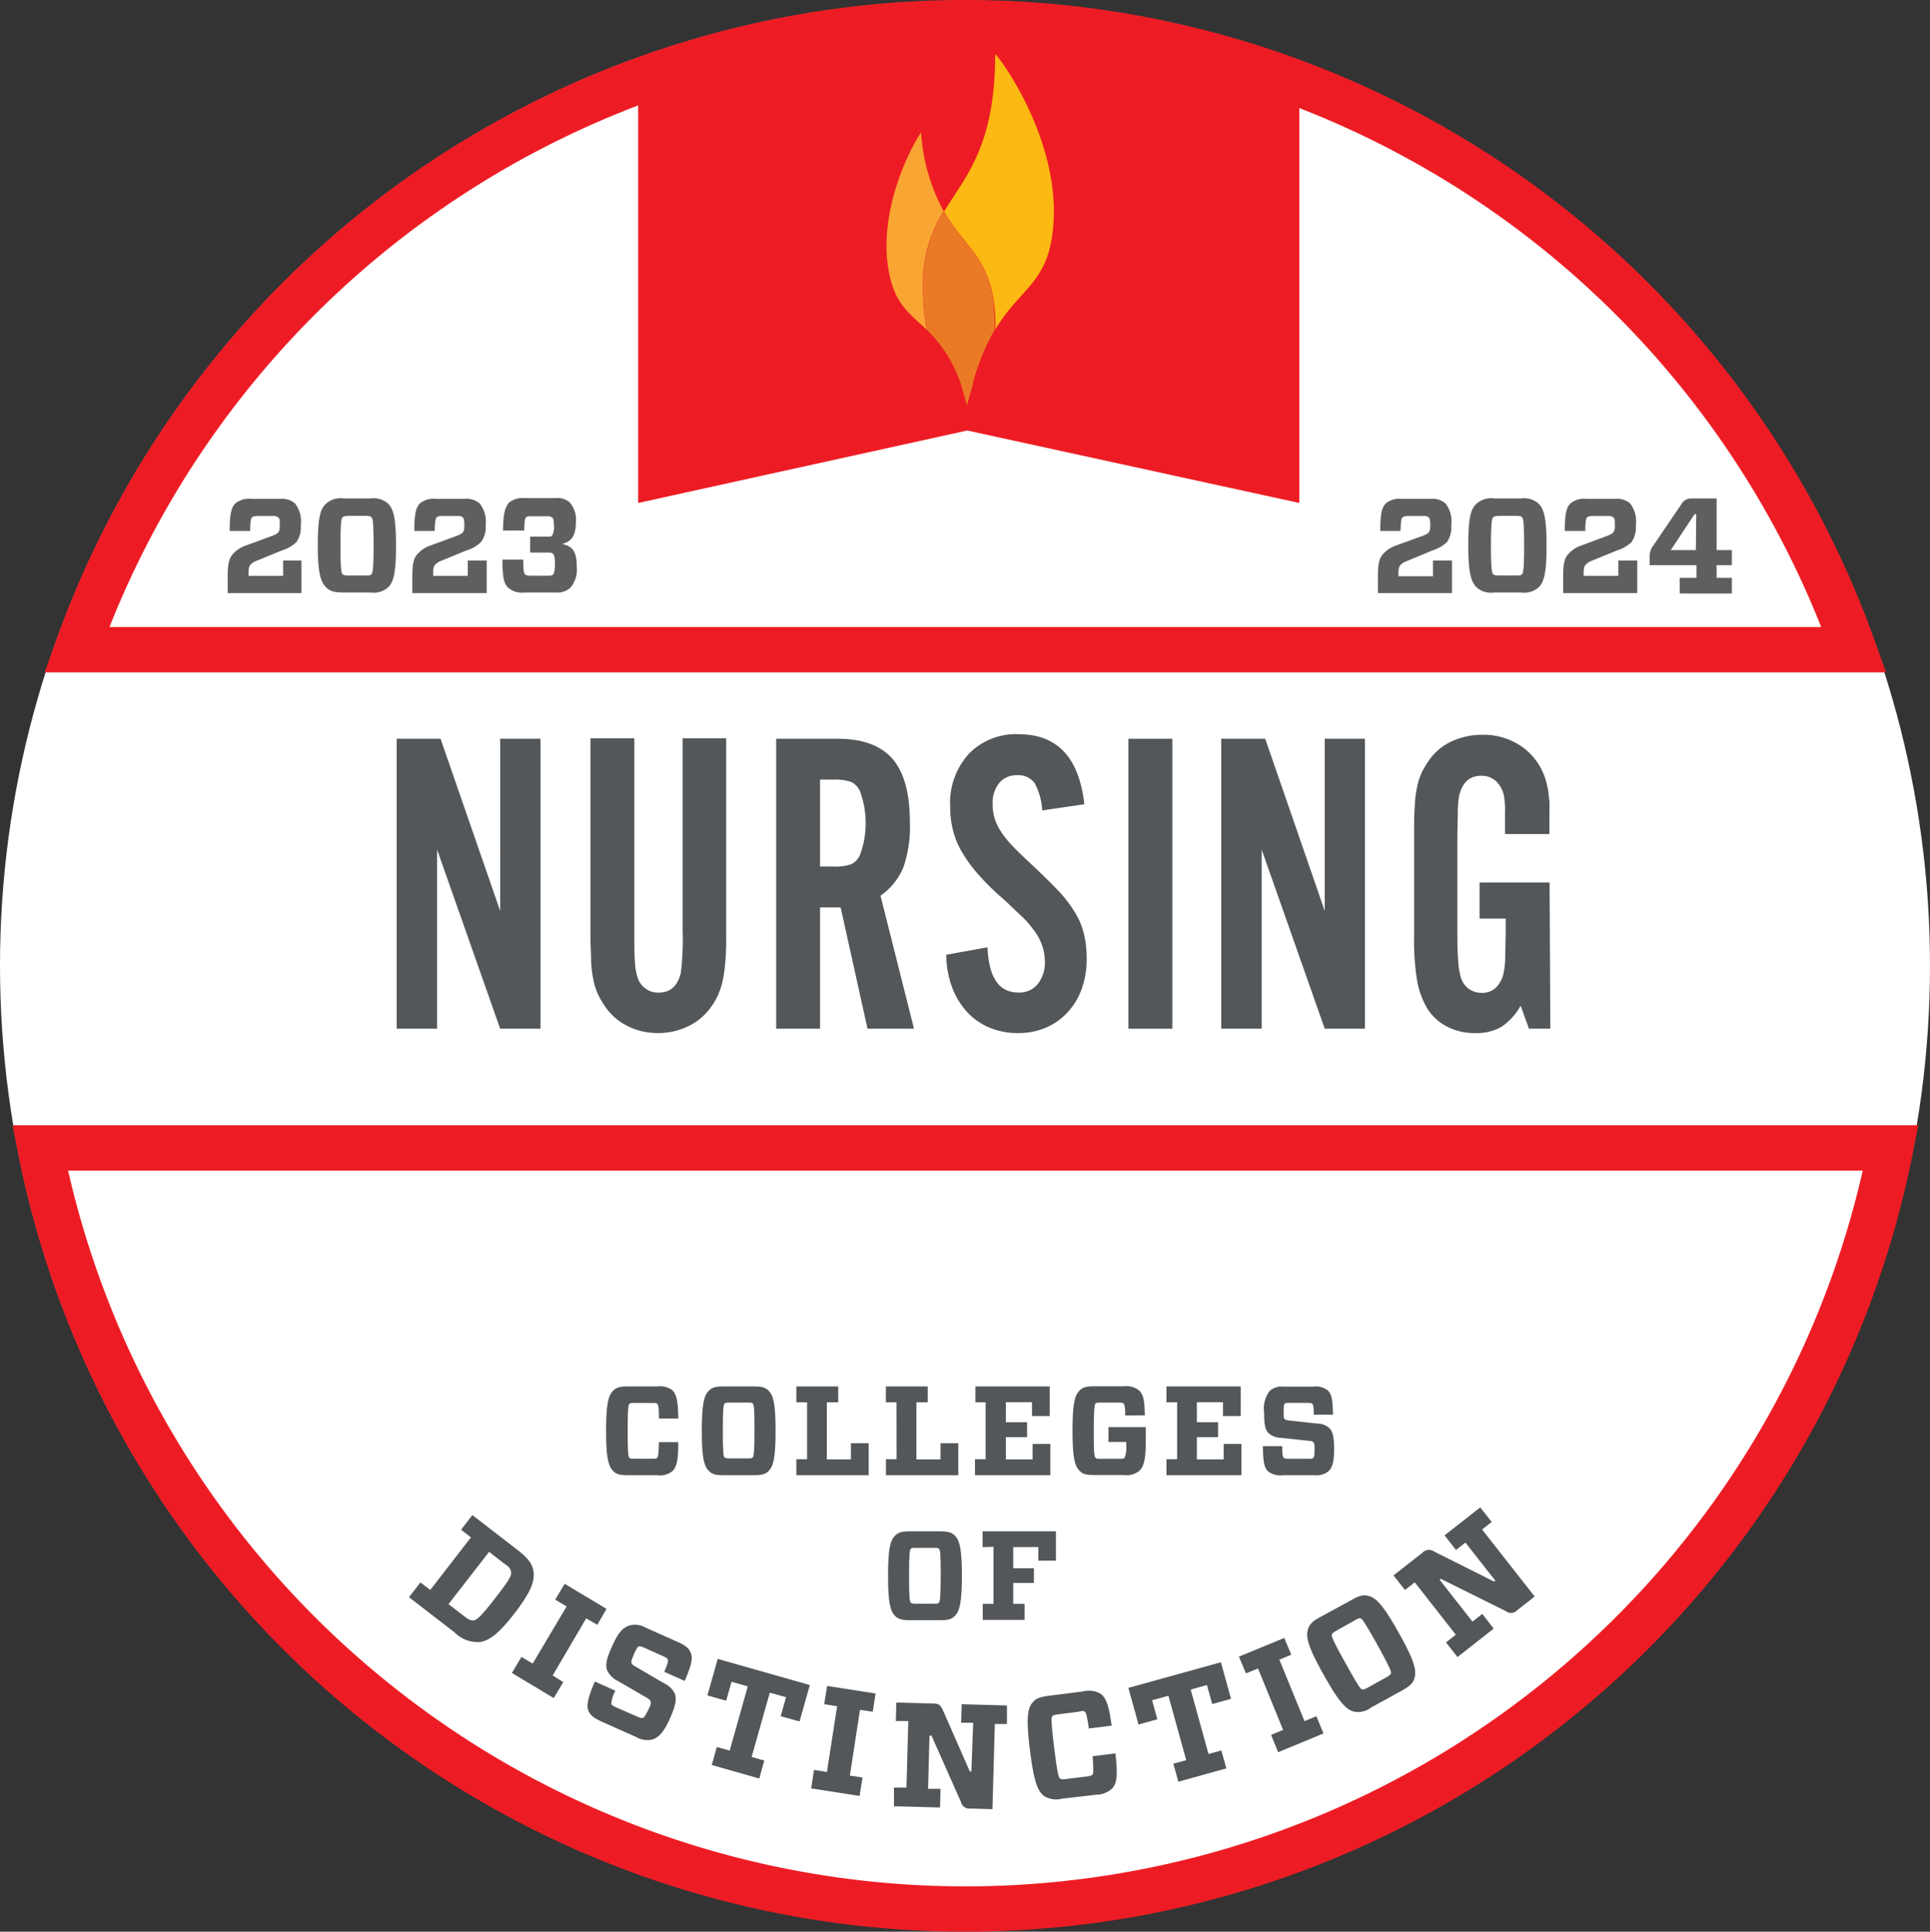 <?xml version="1.0" encoding="UTF-8"?> <svg xmlns="http://www.w3.org/2000/svg" width="230.48" height="230.626" viewBox="0 0 230.48 230.626"><rect x="0" y="0" width="230.48" height="230.626" fill="#333333" stroke="none"/><g id="nursing-colleges-of-distinction-badge-2024" transform="translate(0 -0.01)"><g id="Layer_1" data-name="Layer 1"><circle id="Ellipse_2" data-name="Ellipse 2" cx="115.24" cy="115.24" r="115.24" transform="translate(0 0.06)" fill="#fff"></circle><path id="Path_44" data-name="Path 44" d="M76.21,9.23V60.06l39.3-8.65,39.65,8.65V10.68A73.17,73.17,0,0,0,117.31,2a186,186,0,0,0-41.1,7.23Z" fill="#ed1c24"></path><path id="Path_45" data-name="Path 45" d="M221.39,77.58a112.63,112.63,0,0,0-212.22,0Z" fill="none" stroke="#ed1c24" stroke-miterlimit="10" stroke-width="5.41"></path><path id="Path_46" data-name="Path 46" d="M4.79,137.06a112.62,112.62,0,0,0,221,0Z" fill="none" stroke="#ed1c24" stroke-miterlimit="10" stroke-width="5.41"></path><path id="Path_47" data-name="Path 47" d="M118.84,39.38c3.17-5.31,6.72-5.6,7-13.41.34-10.31-7-19.82-7-19.46,0,11-3.57,14.57-6.1,18.76,2.35,4.08,5.36,5.52,6,11.18a22.127,22.127,0,0,1,.14,2.93" fill="#fcb813"></path><path id="Path_48" data-name="Path 48" d="M112.72,25.27A22.58,22.58,0,0,1,110,15.88c0-.29-5,7.64-4,15.62.62,4.81,2.51,5.76,4.69,7.92a26.2,26.2,0,0,1-.47-5.59,15.8,15.8,0,0,1,2.46-8.56" fill="#f9a533"></path><path id="Path_49" data-name="Path 49" d="M118.71,36.45c-.63-5.66-3.64-7.1-6-11.18a15.8,15.8,0,0,0-2.46,8.56,25.56,25.56,0,0,0,.47,5.59,16.28,16.28,0,0,1,4.09,6.64l.66,2.36.61-2.17.11-.38a1.11,1.11,0,0,1,0-.13,26.07,26.07,0,0,1,2.6-6.36,23.811,23.811,0,0,0-.13-2.93" fill="#ea7a26"></path><path id="Path_50" data-name="Path 50" d="M75,176.14c-1,0-1.4-.13-1.77-.5-.57-.57-.85-1.56-.85-4.8s.28-4.24.85-4.8c.37-.37.77-.5,1.77-.5h3.49a2.44,2.44,0,0,1,1.8.45c.53.53.68,1.38.71,3.38H78.69c0-1.3-.07-1.62-.19-1.74s-.23-.12-.65-.12h-2c-.47,0-.59,0-.7.12s-.19.51-.19,3.21.07,3.07.19,3.2.23.13.7.13h2c.44,0,.56,0,.65-.13s.15-.37.19-1.85H81c0,2.07-.16,2.94-.71,3.47a2.38,2.38,0,0,1-1.82.48Z" fill="#53575a"></path><path id="Path_51" data-name="Path 51" d="M90,165.54c1,0,1.41.13,1.78.5.57.56.84,1.54.84,4.8s-.27,4.23-.84,4.8c-.37.37-.76.5-1.78.5H86.43c-1,0-1.41-.13-1.77-.5-.58-.57-.85-1.56-.85-4.8s.27-4.24.85-4.8c.36-.37.77-.5,1.77-.5ZM86.52,174c.11.1.23.13.7.13h2c.46,0,.59,0,.68-.13s.2-.52.2-3.2-.06-3.07-.2-3.21-.22-.12-.68-.12h-2c-.47,0-.59,0-.7.12s-.2.51-.2,3.21S86.4,173.91,86.52,174Z" fill="#53575a"></path><path id="Path_52" data-name="Path 52" d="M96.38,167.43H95.1v-1.89h5v1.89H98.74v6.82h2.88v-1.93h2.12v3.82H95.1v-1.91h1.28Z" fill="#53575a"></path><path id="Path_53" data-name="Path 53" d="M107.06,167.43h-1.27v-1.89h5v1.89h-1.35v6.82h2.88v-1.93h2.12v3.82H105.8v-1.91h1.27Z" fill="#53575a"></path><path id="Path_54" data-name="Path 54" d="M116.48,167.43v-1.89h8.88v3.53h-2.12v-1.65h-3.12v2.39h2.53v1.79h-2.53v2.65h3.19V172.4h2.12v3.74h-9v-1.91h1.27v-6.8Z" fill="#53575a"></path><path id="Path_55" data-name="Path 55" d="M134.37,169c0-1.06-.08-1.29-.19-1.41s-.21-.12-.66-.12h-2c-.47,0-.59,0-.7.12s-.2.63-.2,3.23.06,3.09.2,3.23.23.13.7.13h2.1c.43,0,.58,0,.68-.13a3.364,3.364,0,0,0,.19-1.58v-.3h-2.12V170.4h4.46v1.44c0,2.43-.22,3.22-.75,3.75a2.33,2.33,0,0,1-1.82.53H130.7c-1,0-1.41-.13-1.77-.5-.58-.57-.85-1.56-.85-4.8s.27-4.24.85-4.8c.36-.37.77-.5,1.77-.5h3.5a2.46,2.46,0,0,1,1.8.47c.53.51.68,1.1.71,3Z" fill="#53575a"></path><path id="Path_56" data-name="Path 56" d="M139.3,167.43v-1.89h8.87v3.53h-2.12v-1.65h-3.12v2.39h2.53v1.79h-2.53v2.65h3.2V172.4h2.12v3.74H139.3v-1.91h1.27v-6.8Z" fill="#53575a"></path><path id="Path_57" data-name="Path 57" d="M158.67,175.64a2.2,2.2,0,0,1-1.66.5H153.2a2.41,2.41,0,0,1-1.78-.47c-.43-.44-.59-1.09-.6-3h2.3c0,1,.08,1.29.17,1.38s.24.13.7.13h2.13c.44,0,.62,0,.73-.12s.13-.41.13-1,0-.73-.15-.87-.3-.13-.72-.18l-3.11-.33a2.37,2.37,0,0,1-1.5-.55c-.41-.42-.54-1-.54-2.48a3.44,3.44,0,0,1,.68-2.59,2.17,2.17,0,0,1,1.62-.5h3.54a2.37,2.37,0,0,1,1.76.45c.45.46.59,1,.62,2.9h-2.29c0-1-.07-1.19-.18-1.29s-.23-.12-.65-.12h-2c-.39,0-.54,0-.64.1s-.13.4-.13,1,0,.73.15.85.26.12.73.18l3.1.34a2.2,2.2,0,0,1,1.47.53c.41.41.58,1.06.58,2.5S159.15,175.16,158.67,175.64Z" fill="#53575a"></path><path id="Path_58" data-name="Path 58" d="M112.25,182.84c1,0,1.4.14,1.77.5.57.56.85,1.55.85,4.8s-.28,4.23-.85,4.81c-.37.36-.76.5-1.77.5h-3.58c-1,0-1.41-.14-1.77-.5-.58-.58-.85-1.56-.85-4.81s.27-4.24.85-4.8c.36-.36.77-.5,1.77-.5Zm-3.49,8.5c.11.11.23.14.7.14h2c.46,0,.59,0,.68-.14s.2-.51.2-3.2-.06-3.07-.2-3.21-.22-.12-.68-.12h-2c-.47,0-.59,0-.7.12s-.2.52-.2,3.21S108.64,191.22,108.76,191.34Z" fill="#53575a"></path><path id="Path_59" data-name="Path 59" d="M117.34,184.73v-1.89h8.76v3.5H124v-1.62h-3v2.53h2.47V189H121v2.5h1.36v1.91h-5V191.5h1.28v-6.81Z" fill="#53575a"></path><path id="Path_60" data-name="Path 60" d="M63.72,187.71c.15,1.12-.39,2.47-2.27,4.91s-3.05,3.3-4.17,3.44a3.907,3.907,0,0,1-3-1.16l-5.44-4.2,1.37-1.76,1.17.9,4.86-6.28-1.18-.91,1.35-1.75,5.43,4.19C63.08,186.06,63.61,186.76,63.72,187.71Zm-10.16,3.82,1.78,1.37c.58.46.85.6,1.22.57s.95-.54,2.57-2.64,2-2.71,1.9-3.16-.25-.6-.84-1l-1.78-1.38Z" fill="#53575a"></path><path id="Path_61" data-name="Path 61" d="M67.27,200.84l-1.14,1.91-5-3,1.14-1.92,1.34.8,4.06-6.83L66.3,191l1.13-1.9,5,3-1.1,1.9L70,193.23l-4,6.82Z" fill="#53575a"></path><path id="Path_62" data-name="Path 62" d="M78,207.66a2.54,2.54,0,0,1-2-.25l-4.07-1.82c-1-.43-1.45-.8-1.67-1.35s-.11-1.44.78-3.47l2.45,1.1a3.948,3.948,0,0,0-.49,1.55c0,.14.2.26.68.48l2.28,1c.47.21.67.26.83.21s.34-.37.65-1,.33-.79.24-1-.25-.29-.68-.54l-3.15-1.83a2.76,2.76,0,0,1-1.34-1.3c-.24-.65-.09-1.38.6-2.91s1.21-2.15,2-2.43a2.51,2.51,0,0,1,2,.24L80.83,196c1,.43,1.46.8,1.65,1.32.27.7.14,1.38-.71,3.38l-2.44-1.09c.42-1,.48-1.3.42-1.46s-.19-.24-.64-.44l-2.1-.94c-.42-.19-.59-.24-.73-.19s-.33.35-.6,1-.33.78-.25,1,.22.26.69.54l3.15,1.84a2.66,2.66,0,0,1,1.32,1.27c.24.63.1,1.4-.58,2.94S78.74,207.38,78,207.66Z" fill="#53575a"></path><path id="Path_63" data-name="Path 63" d="M91.27,210.21l-.6,2.14L85,210.74l.6-2.15,1.54.43,2.16-7.67-1.94-.55-.64,2.26-2.24-.63,1.23-4.36,11,3.12-1.23,4.35-2.25-.63.64-2.27-1.94-.54-2.17,7.67Z" fill="#53575a"></path><path id="Path_64" data-name="Path 64" d="M103,212.23l-.35,2.2-5.78-.9.34-2.2,1.54.24,1.22-7.85-1.54-.24.34-2.18,5.79.9-.34,2.18-1.52-.23L101.49,212Z" fill="#53575a"></path><path id="Path_65" data-name="Path 65" d="M116.22,205.69h-1.44l.06-2.21,5.41.15v2.21H118.8l-.28,10.17-2.63-.08a1,1,0,0,1-1.13-.77l-3.52-7.93H111l-.17,6.35h1.49l-.06,2.23-5.5-.15v-2.23h1.49l.22-7.94h-1.49l.06-2.21,4.42.12c.65,0,.84.18,1.13.77l3.23,7.35H116Z" fill="#53575a"></path><path id="Path_66" data-name="Path 66" d="M126.8,214.76a2.721,2.721,0,0,1-2.13-.33c-.75-.58-1.2-1.68-1.67-5.44s-.3-5,.29-5.69c.37-.47.82-.69,2-.83l4-.51a2.85,2.85,0,0,1,2.15.27c.69.54,1,1.5,1.31,3.81l-2.72.34c-.22-1.5-.32-1.87-.48-2s-.28-.11-.77,0l-2.34.3c-.54.06-.67.12-.78.24s-.16.62.23,3.75.53,3.55.69,3.67.29.13.83.06l2.33-.29c.51-.06.65-.14.74-.25s.12-.45,0-2.17l2.72-.34c.27,2.41.23,3.43-.32,4.12a2.812,2.812,0,0,1-2,.82Z" fill="#53575a"></path><path id="Path_67" data-name="Path 67" d="M145.85,209l.6,2.14-5.73,1.59-.6-2.15,1.54-.42-2.13-7.69-1.95.54.63,2.27-2.25.62-1.21-4.37,11.05-3.06,1.21,4.37-2.25.62-.63-2.27-1.94.54,2.13,7.69Z" fill="#53575a"></path><path id="Path_68" data-name="Path 68" d="M157.2,204.91l.85,2.06-5.41,2.24-.85-2.07,1.44-.59-3-7.34-1.44.59-.84-2,5.41-2.23.85,2-1.43.59,3,7.34Z" fill="#53575a"></path><path id="Path_69" data-name="Path 69" d="M161.36,191.06c1-.58,1.51-.67,2.09-.5.9.24,1.74,1.09,3.6,4.41s2.13,4.46,1.87,5.38c-.16.57-.49.94-1.52,1.51l-3.64,2a2.557,2.557,0,0,1-2.1.5c-.91-.26-1.75-1.1-3.6-4.41s-2.14-4.48-1.87-5.38c.16-.57.5-1,1.52-1.52Zm1.29,10.64c.17.05.31,0,.78-.25l2.06-1.15c.46-.26.58-.37.62-.53s-.1-.64-1.62-3.37-1.82-3.1-2-3.16-.3,0-.76.26l-2.05,1.15c-.48.27-.59.37-.64.52s.09.64,1.63,3.39S162.45,201.65,162.65,201.7Z" fill="#53575a"></path><path id="Path_70" data-name="Path 70" d="M175,184.18l-1.13.88-1.36-1.74,4.26-3.34,1.37,1.74-1.15.9,6.28,8-2.08,1.63a1,1,0,0,1-1.36.12l-7.77-3.86-.14.11,3.92,5,1.17-.92,1.37,1.75-4.33,3.4-1.37-1.75,1.17-.92-4.9-6.25-1.17.91-1.37-1.74,3.48-2.72a1.05,1.05,0,0,1,1.37-.13l7.17,3.59.14-.11Z" fill="#53575a"></path><path id="Path_71" data-name="Path 71" d="M59.73,122.83,52.2,101.45v21.38H47.37V88.21h5.24l7.12,20.56V88.21h4.82v34.62Z" fill="#53575a"></path><path id="Path_72" data-name="Path 72" d="M86.72,88.16v23.36a32.273,32.273,0,0,1-.1,3.29,16.909,16.909,0,0,1-.34,2.39,8.81,8.81,0,0,1-.62,1.8,8.72,8.72,0,0,1-1,1.57A7,7,0,0,1,82,122.62a8.19,8.19,0,0,1-3.43.73,8,8,0,0,1-3.4-.73,7,7,0,0,1-2.62-2.05,10.14,10.14,0,0,1-1-1.57,7.27,7.27,0,0,1-.65-1.83,14.069,14.069,0,0,1-.31-2.38c0-.9-.08-2-.08-3.27V88.16h5.24V111c0,1.73,0,3,.08,3.84a6.81,6.81,0,0,0,.29,1.81,2.56,2.56,0,0,0,2.54,1.87c1.39,0,2.28-.79,2.65-2.39a33.881,33.881,0,0,0,.21-5.13V88.16Z" fill="#53575a"></path><path id="Path_73" data-name="Path 73" d="M97.93,122.83H92.69V88.21H100q4.5,0,6.59,2.41c1.39,1.61,2.07,4.15,2.07,7.61a14.84,14.84,0,0,1-.78,5.34,7.73,7.73,0,0,1-2.73,3.38l4,15.88H103.6l-3.21-14.48H97.93Zm1.63-19.36a5.67,5.67,0,0,0,2.09-.28,2.19,2.19,0,0,0,1.07-1.16,11,11,0,0,0,0-7.5,2.19,2.19,0,0,0-1.07-1.16,5.67,5.67,0,0,0-2.09-.28H97.93v10.38Z" fill="#53575a"></path><path id="Path_74" data-name="Path 74" d="M124.46,96.77a7.72,7.72,0,0,0-.91-3.27,2.38,2.38,0,0,0-2.1-.93,2.63,2.63,0,0,0-2.13.93,3.75,3.75,0,0,0-.78,2.49,6,6,0,0,0,.21,1.63,6.24,6.24,0,0,0,.72,1.58,11.819,11.819,0,0,0,1.41,1.77c.58.62,1.35,1.36,2.28,2.22q2,1.88,3.32,3.27a15.41,15.41,0,0,1,2,2.67,8.69,8.69,0,0,1,1,2.54,12.8,12.8,0,0,1,.29,2.82,10.38,10.38,0,0,1-.6,3.6,8.13,8.13,0,0,1-1.69,2.8,7.69,7.69,0,0,1-2.59,1.82,8.38,8.38,0,0,1-3.33.64,8.59,8.59,0,0,1-3.47-.68,7.67,7.67,0,0,1-2.68-1.92,9.11,9.11,0,0,1-1.76-3A11.27,11.27,0,0,1,113,114l4.93-.89q.21,5.4,3.68,5.4a2.84,2.84,0,0,0,2.31-1,4.21,4.21,0,0,0,.86-2.75,6.18,6.18,0,0,0-1.35-3.73c-.21-.28-.4-.52-.57-.73s-.4-.45-.67-.72l-1.07-1c-.43-.41-1-1-1.74-1.61a30.268,30.268,0,0,1-2.78-2.82,16.881,16.881,0,0,1-1.81-2.56,9.56,9.56,0,0,1-1-2.52,11.269,11.269,0,0,1-.32-2.72A8.7,8.7,0,0,1,115.71,90a7.8,7.8,0,0,1,5.94-2.33q6.91,0,7.84,8.36Z" fill="#53575a"></path><path id="Path_75" data-name="Path 75" d="M140,122.83h-5.25V88.21H140Z" fill="#53575a"></path><path id="Path_76" data-name="Path 76" d="M158.2,122.83l-7.53-21.38v21.38h-4.83V88.21h5.25l7.11,20.56V88.21H163v34.62Z" fill="#53575a"></path><path id="Path_77" data-name="Path 77" d="M185.14,122.83h-2.55l-1-2.75a7.16,7.16,0,0,1-2.31,2.54,6,6,0,0,1-3.14.73,7.07,7.07,0,0,1-3.35-.78,6,6,0,0,1-2.36-2.18,10,10,0,0,1-1.22-3.42,30.822,30.822,0,0,1-.34-5.19V99.68c0-1.35,0-2.49.08-3.43a14.3,14.3,0,0,1,.31-2.43,7.191,7.191,0,0,1,.65-1.82,10.069,10.069,0,0,1,1-1.56,6.61,6.61,0,0,1,2.64-2,8.49,8.49,0,0,1,3.43-.7,8,8,0,0,1,5.06,1.63,7.57,7.57,0,0,1,2.73,4.5,5.9,5.9,0,0,1,.15.8c0,.26.07.59.11,1s0,.9,0,1.5v2.42h-5.3v-2.6a8.925,8.925,0,0,0-.08-1.61,3.34,3.34,0,0,0-.89-2,2.53,2.53,0,0,0-1.86-.75c-1.4,0-2.28.8-2.65,2.39a12.628,12.628,0,0,0-.16,1.79c0,.88-.05,2-.05,3.29v11c0,1.38,0,2.58.1,3.58a8.28,8.28,0,0,0,.31,2,2.53,2.53,0,0,0,.94,1.38,2.61,2.61,0,0,0,1.56.49,2.33,2.33,0,0,0,1.68-.62,3.37,3.37,0,0,0,.92-1.71,9.3,9.3,0,0,0,.2-1.85c0-.84.06-1.94.06-3.29v-1.4h-3.12v-4.31h8.36Z" fill="#53575a"></path><path id="Path_78" data-name="Path 78" d="M35.41,64.72a4.18,4.18,0,0,1-1.73,1l-3,1.23a1.91,1.91,0,0,0-.76.47c-.16.17-.24.43-.24,1v.34h4.13V66.93H36v3.89H27.19V68.9c0-1.56.15-2.21.63-2.76a3.71,3.71,0,0,1,1.54-1L32.47,64c.53-.21.68-.33.78-.46s.16-.3.16-.85,0-.78-.2-.92a.919.919,0,0,0-.67-.15H30.79c-.45,0-.61.07-.71.18s-.19.39-.21,1.6H27.43c0-2.16.21-2.83.7-3.31a2.64,2.64,0,0,1,1.92-.52h3.39a2.38,2.38,0,0,1,1.79.55,3.42,3.42,0,0,1,.68,2.62A3,3,0,0,1,35.41,64.72Z" fill="#5e5f61"></path><path id="Path_79" data-name="Path 79" d="M46.34,60.14c.65.64.95,1.71.95,5s-.3,4.39-.95,5a2.62,2.62,0,0,1-2.11.61H41.05c-1.15,0-1.67-.17-2.1-.61-.66-.65-1-1.73-1-5s.29-4.39,1-5a2.58,2.58,0,0,1,2.1-.62h3.18a2.62,2.62,0,0,1,2.11.62Zm-4.62,8.58h1.83c.55,0,.69,0,.82-.17s.24-.57.24-3.38-.09-3.24-.24-3.39-.27-.18-.82-.18H41.72c-.53,0-.69.07-.82.18s-.24.57-.24,3.39.11,3.25.24,3.38S41.19,68.72,41.72,68.72Z" fill="#5e5f61"></path><path id="Path_80" data-name="Path 80" d="M57.45,64.72a4.2,4.2,0,0,1-1.72,1l-3,1.23a1.91,1.91,0,0,0-.76.47c-.16.17-.24.43-.24,1v.34h4.13V66.93h2.26v3.89H49.24V68.9c0-1.56.14-2.21.63-2.76a3.66,3.66,0,0,1,1.53-1L54.51,64c.54-.21.68-.33.78-.46s.16-.3.16-.85-.05-.78-.19-.92a1,1,0,0,0-.68-.15H52.84c-.46,0-.62.07-.71.18s-.2.39-.21,1.6H49.48c0-2.16.21-2.83.69-3.31a2.66,2.66,0,0,1,1.92-.52h3.39a2.41,2.41,0,0,1,1.8.55A3.47,3.47,0,0,1,58,62.69a3,3,0,0,1-.55,2.03Z" fill="#5e5f61"></path><path id="Path_81" data-name="Path 81" d="M60.81,60a2.67,2.67,0,0,1,1.94-.52h3.54a2.22,2.22,0,0,1,1.77.54,3.12,3.12,0,0,1,.71,2.34c0,1.71-.58,2.3-1.64,2.6h0c1.21.26,1.74.84,1.74,2.63a3.4,3.4,0,0,1-.74,2.58,2.36,2.36,0,0,1-1.83.58H62.65a2.57,2.57,0,0,1-1.92-.53C60.2,69.76,60,69,60,66.82h2.49c0,1.47.1,1.65.21,1.76s.28.16.71.16h2c.34,0,.53,0,.65-.16s.21-.42.21-1.2-.08-1.13-.23-1.25-.26-.15-.63-.15h-2.1v-1.9h2c.37,0,.53,0,.63-.13a2.069,2.069,0,0,0,.21-1.15c0-.69-.08-.92-.21-1a.88.88,0,0,0-.61-.15h-1.8c-.43,0-.61,0-.72.15s-.18.29-.21,1.55H60.07C60.1,61.46,60.27,60.59,60.81,60Z" fill="#5e5f61"></path><path id="Path_82" data-name="Path 82" d="M172.8,64.72a4.2,4.2,0,0,1-1.72,1L168,67a1.91,1.91,0,0,0-.76.47c-.16.17-.24.43-.24,1v.34h4.13V66.93h2.26v3.89h-8.84V68.9c0-1.56.14-2.21.63-2.76a3.66,3.66,0,0,1,1.53-1L169.86,64c.54-.21.68-.33.78-.46s.16-.3.16-.85-.05-.78-.19-.92a1,1,0,0,0-.68-.15h-1.75c-.45,0-.61.07-.71.18s-.19.39-.21,1.6h-2.43c0-2.16.21-2.83.69-3.31a2.66,2.66,0,0,1,1.92-.52h3.39a2.36,2.36,0,0,1,1.79.55,3.42,3.42,0,0,1,.68,2.62,3,3,0,0,1-.5,1.98Z" fill="#5e5f61"></path><path id="Path_83" data-name="Path 83" d="M183.74,60.14c.64.64.95,1.71.95,5s-.31,4.39-.95,5a2.65,2.65,0,0,1-2.12.61h-3.18a2.6,2.6,0,0,1-2.1-.61c-.66-.65-1-1.73-1-5s.29-4.39,1-5a2.6,2.6,0,0,1,2.1-.62h3.18a2.65,2.65,0,0,1,2.12.62Zm-4.62,8.58h1.82c.55,0,.7,0,.83-.17s.24-.57.24-3.38-.1-3.24-.24-3.39-.28-.18-.83-.18h-1.82c-.53,0-.7.07-.82.18s-.25.57-.25,3.39.12,3.25.25,3.38.29.17.82.17Z" fill="#5e5f61"></path><path id="Path_84" data-name="Path 84" d="M194.85,64.72a4.25,4.25,0,0,1-1.73,1l-3,1.23a1.86,1.86,0,0,0-.75.47c-.17.17-.25.43-.25,1v.34h4.14V66.93h2.26v3.89h-8.85V68.9c0-1.56.14-2.21.63-2.76a3.73,3.73,0,0,1,1.53-1L191.91,64c.53-.21.68-.33.77-.46a1.363,1.363,0,0,0,.16-.85c0-.55,0-.78-.19-.92a1,1,0,0,0-.68-.15h-1.74c-.45,0-.61.07-.71.18s-.19.39-.21,1.6h-2.44c0-2.16.21-2.83.7-3.31a2.62,2.62,0,0,1,1.92-.52h3.39a2.38,2.38,0,0,1,1.79.55,3.51,3.51,0,0,1,.68,2.62,3.1,3.1,0,0,1-.5,1.98Z" fill="#5e5f61"></path><path id="Path_85" data-name="Path 85" d="M205,65.69h1.82v1.79H205V69h1.82v1.87h-6.23V69h2V67.48H197v-1a2.06,2.06,0,0,1,.44-1.34l3.31-4.87a1.35,1.35,0,0,1,1.22-.75H205Zm-2.44-4.29h-.2l-2.84,4.29h3Z" fill="#5e5f61"></path></g></g></svg> 